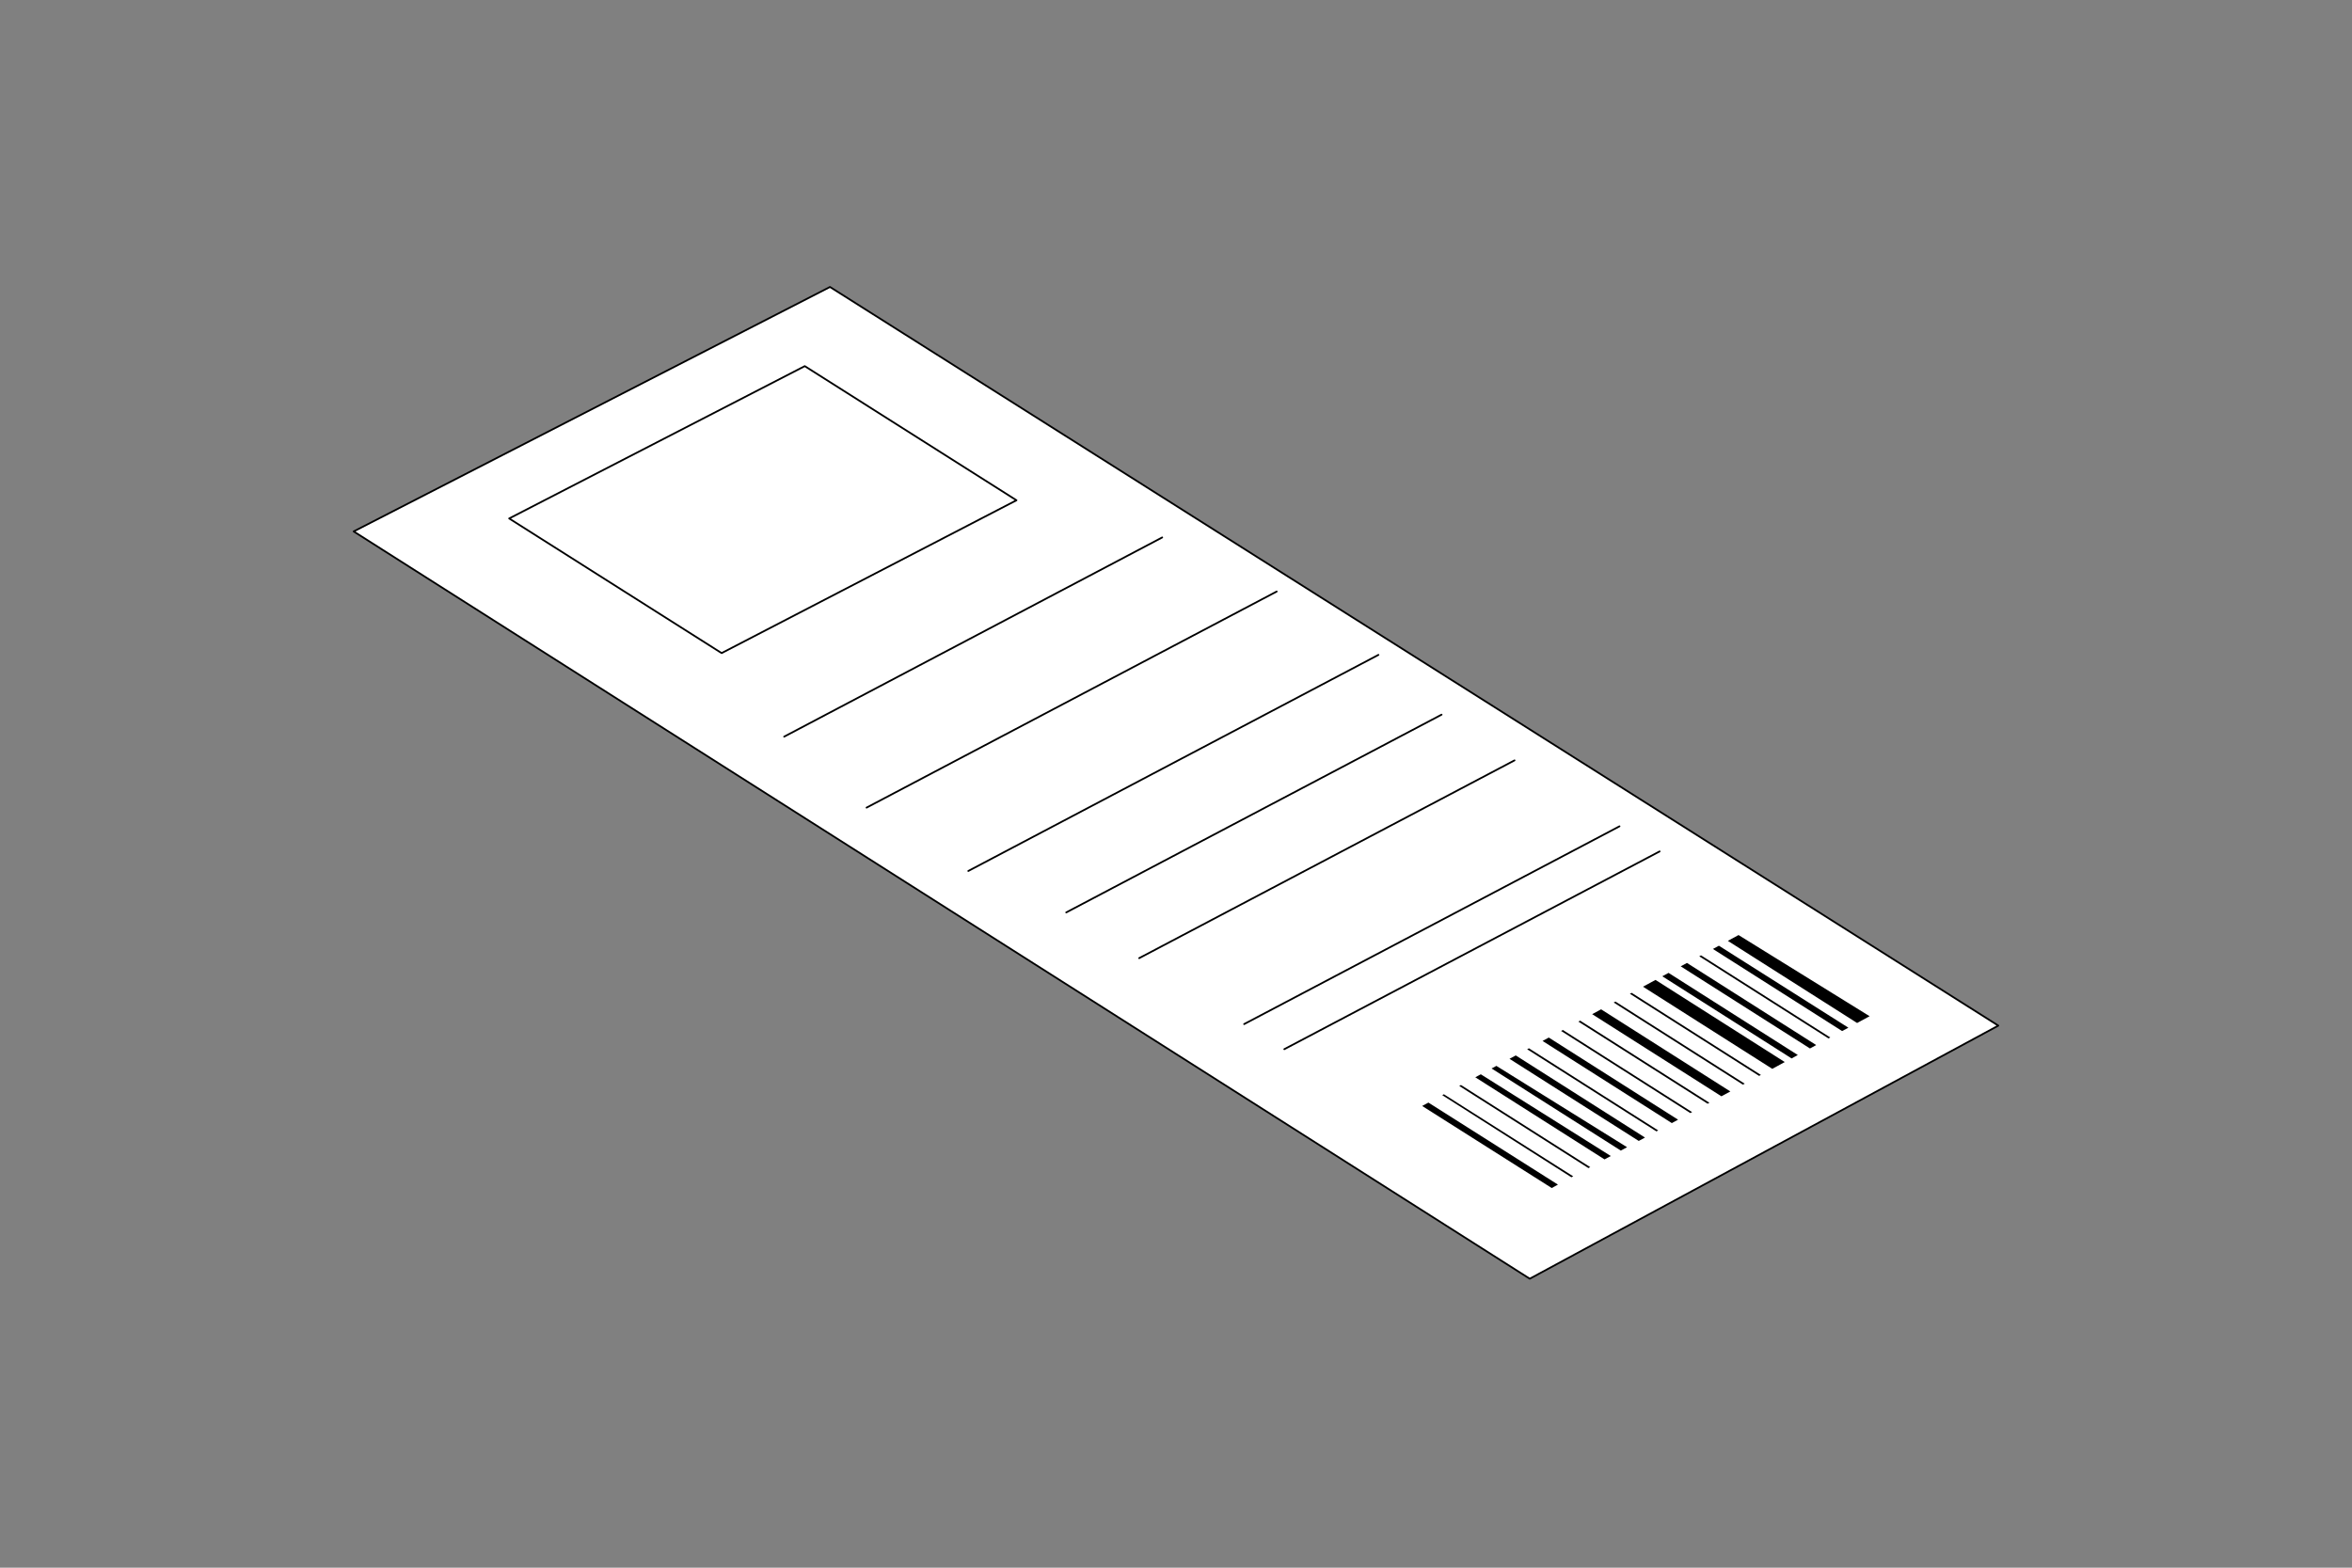 <svg width="345" height="230" viewBox="0 0 345 230" fill="none" xmlns="http://www.w3.org/2000/svg">
<rect x="0" y="0" width="345" height="230" fill="#808080" stroke="none"/>
<g clip-path="url(#clip0_497_15168)">
<path d="M293.12 150.475L224.389 187.606L51.881 77.969L121.745 42.103L293.12 150.475Z" fill="white"/>
<path d="M224.389 187.735C224.364 187.735 224.34 187.728 224.319 187.715L51.811 78.078C51.791 78.066 51.776 78.048 51.765 78.028C51.754 78.008 51.749 77.985 51.75 77.962C51.751 77.939 51.758 77.917 51.771 77.898C51.783 77.878 51.801 77.863 51.821 77.852L121.685 41.987C121.726 41.966 121.775 41.968 121.814 41.993L293.19 150.364C293.209 150.376 293.225 150.393 293.235 150.413C293.246 150.433 293.251 150.456 293.25 150.478C293.249 150.501 293.243 150.523 293.231 150.542C293.219 150.562 293.202 150.578 293.182 150.588L224.451 187.719C224.432 187.73 224.41 187.735 224.389 187.735ZM52.142 77.98L224.394 187.454L292.862 150.465L121.738 42.253L52.142 77.98Z" fill="black"/>
<path d="M149.1 73.396L105.849 95.816L74.687 76.066L118.046 53.715L149.1 73.396Z" fill="white"/>
<path d="M105.849 95.948C105.824 95.948 105.8 95.941 105.779 95.927L74.617 76.177C74.598 76.165 74.582 76.148 74.571 76.127C74.561 76.107 74.556 76.084 74.557 76.061C74.558 76.038 74.565 76.016 74.577 75.997C74.59 75.978 74.607 75.962 74.627 75.951L117.986 53.6C118.007 53.59 118.029 53.585 118.052 53.586C118.075 53.587 118.097 53.594 118.116 53.606L149.17 73.287C149.19 73.299 149.205 73.317 149.216 73.337C149.227 73.357 149.232 73.38 149.231 73.403C149.23 73.425 149.223 73.448 149.21 73.467C149.198 73.486 149.181 73.502 149.16 73.513L105.909 95.933C105.89 95.943 105.87 95.948 105.849 95.948ZM74.948 76.079L105.855 95.668L148.839 73.386L118.039 53.866L74.948 76.079ZM115.023 108.205C114.994 108.205 114.966 108.195 114.943 108.177C114.92 108.16 114.903 108.134 114.896 108.106C114.889 108.078 114.892 108.048 114.904 108.021C114.916 107.995 114.937 107.973 114.962 107.96L170.419 78.732C170.45 78.716 170.485 78.713 170.518 78.724C170.551 78.734 170.578 78.757 170.594 78.787C170.61 78.817 170.614 78.853 170.604 78.886C170.594 78.919 170.571 78.946 170.541 78.963L115.084 108.19C115.065 108.2 115.044 108.205 115.023 108.205ZM127.11 118.62C127.081 118.62 127.052 118.611 127.029 118.593C127.006 118.575 126.99 118.55 126.983 118.522C126.976 118.493 126.978 118.463 126.99 118.437C127.002 118.41 127.023 118.388 127.049 118.375L187.215 86.666C187.246 86.65 187.281 86.647 187.314 86.657C187.347 86.667 187.374 86.69 187.39 86.721C187.406 86.751 187.41 86.787 187.4 86.819C187.39 86.852 187.367 86.88 187.337 86.896L127.17 118.605C127.152 118.615 127.131 118.62 127.11 118.62ZM142.031 127.915C142.001 127.915 141.973 127.906 141.95 127.888C141.927 127.87 141.911 127.845 141.904 127.817C141.897 127.788 141.899 127.758 141.911 127.732C141.923 127.705 141.944 127.684 141.97 127.67L202.136 95.961C202.166 95.945 202.202 95.942 202.235 95.952C202.267 95.962 202.295 95.985 202.311 96.016C202.327 96.046 202.33 96.082 202.32 96.114C202.31 96.147 202.287 96.175 202.257 96.191L142.091 127.9C142.072 127.91 142.052 127.915 142.031 127.915ZM156.395 133.998C156.366 133.998 156.337 133.988 156.314 133.97C156.291 133.952 156.275 133.927 156.268 133.899C156.261 133.87 156.264 133.841 156.276 133.814C156.288 133.788 156.308 133.766 156.334 133.752L211.398 104.732C211.429 104.716 211.464 104.713 211.497 104.723C211.53 104.733 211.557 104.756 211.574 104.786C211.59 104.817 211.593 104.852 211.583 104.885C211.573 104.918 211.55 104.946 211.52 104.962L156.455 133.983C156.437 133.992 156.416 133.998 156.395 133.998ZM167.096 140.705C167.067 140.705 167.039 140.695 167.016 140.677C166.993 140.659 166.977 140.634 166.97 140.606C166.963 140.578 166.965 140.548 166.977 140.521C166.989 140.495 167.01 140.473 167.036 140.459L222.1 111.439C222.13 111.423 222.166 111.42 222.199 111.43C222.232 111.44 222.259 111.463 222.275 111.494C222.291 111.524 222.294 111.56 222.284 111.592C222.274 111.625 222.252 111.653 222.221 111.669L167.157 140.69C167.138 140.7 167.118 140.705 167.096 140.705ZM182.493 150.379C182.464 150.379 182.436 150.369 182.413 150.351C182.39 150.333 182.374 150.308 182.367 150.28C182.36 150.252 182.362 150.222 182.374 150.195C182.386 150.169 182.407 150.147 182.433 150.133L237.497 121.113C237.527 121.097 237.563 121.094 237.596 121.104C237.629 121.114 237.656 121.137 237.672 121.168C237.688 121.198 237.691 121.234 237.681 121.266C237.671 121.299 237.649 121.327 237.618 121.343L182.554 150.364C182.535 150.374 182.515 150.379 182.493 150.379ZM188.384 154.061C188.355 154.061 188.327 154.051 188.304 154.033C188.281 154.015 188.264 153.99 188.257 153.962C188.25 153.934 188.253 153.904 188.265 153.877C188.277 153.851 188.297 153.829 188.323 153.815L243.387 124.795C243.418 124.781 243.453 124.779 243.484 124.789C243.516 124.8 243.543 124.822 243.558 124.852C243.574 124.882 243.578 124.916 243.568 124.949C243.559 124.981 243.538 125.008 243.509 125.025L188.445 154.046C188.426 154.056 188.405 154.061 188.384 154.061ZM227.613 174.299L208.608 162.259L209.528 161.764L228.524 173.798L227.613 174.299ZM230.502 172.724L211.555 160.673L211.797 160.543L230.762 172.581L230.502 172.724ZM232.998 171.375L214.046 159.324L214.303 159.184L233.261 171.233L232.998 171.375ZM237.747 168.807L218.791 156.759L219.495 156.378L238.667 168.312L237.747 168.807ZM240.377 167.39L221.421 155.342L222.337 154.845L241.295 166.894L240.377 167.39ZM245.231 164.772L226.268 152.721L227.182 152.222L246.143 164.272L245.231 164.772ZM252.507 160.841L233.544 148.79L234.857 148.081L253.814 160.13L252.507 160.841ZM259.968 156.813L241.001 144.759L242.838 143.767L261.796 155.816L259.968 156.813ZM262.798 155.285L243.833 143.232L244.748 142.734L263.71 154.785L262.798 155.285ZM235.359 170.098L216.402 158.05L217.213 157.613L236.28 169.603L235.359 170.098ZM272.408 150.086L253.447 138.036L255.015 137.184L274.242 149.092L272.408 150.086ZM270.21 151.271L251.256 139.224L252.134 138.749L271.129 150.775L270.21 151.271ZM265.493 153.823L246.534 141.774L247.449 141.275L266.41 153.326L265.493 153.823ZM258.034 157.849L239.076 145.801L239.338 145.659L258.296 157.707L258.034 157.849ZM255.659 159.133L236.702 147.084L236.964 146.943L255.922 158.991L255.659 159.133ZM250.48 161.931L231.522 149.883L231.785 149.741L250.742 161.789L250.48 161.931ZM247.94 163.3L228.986 151.254L229.246 151.111L248.205 163.161L247.94 163.3ZM242.97 165.989L224.011 153.941L224.274 153.799L243.232 165.848L242.97 165.989ZM268.212 152.353L249.254 140.304L249.517 140.163L268.473 152.21L268.212 152.353Z" fill="black"/>
</g>
<defs>
<clipPath id="clip0_497_15168">
<rect width="241.5" height="145.762" fill="white" transform="translate(51.75 41.975)"/>
</clipPath>
</defs>
</svg>
